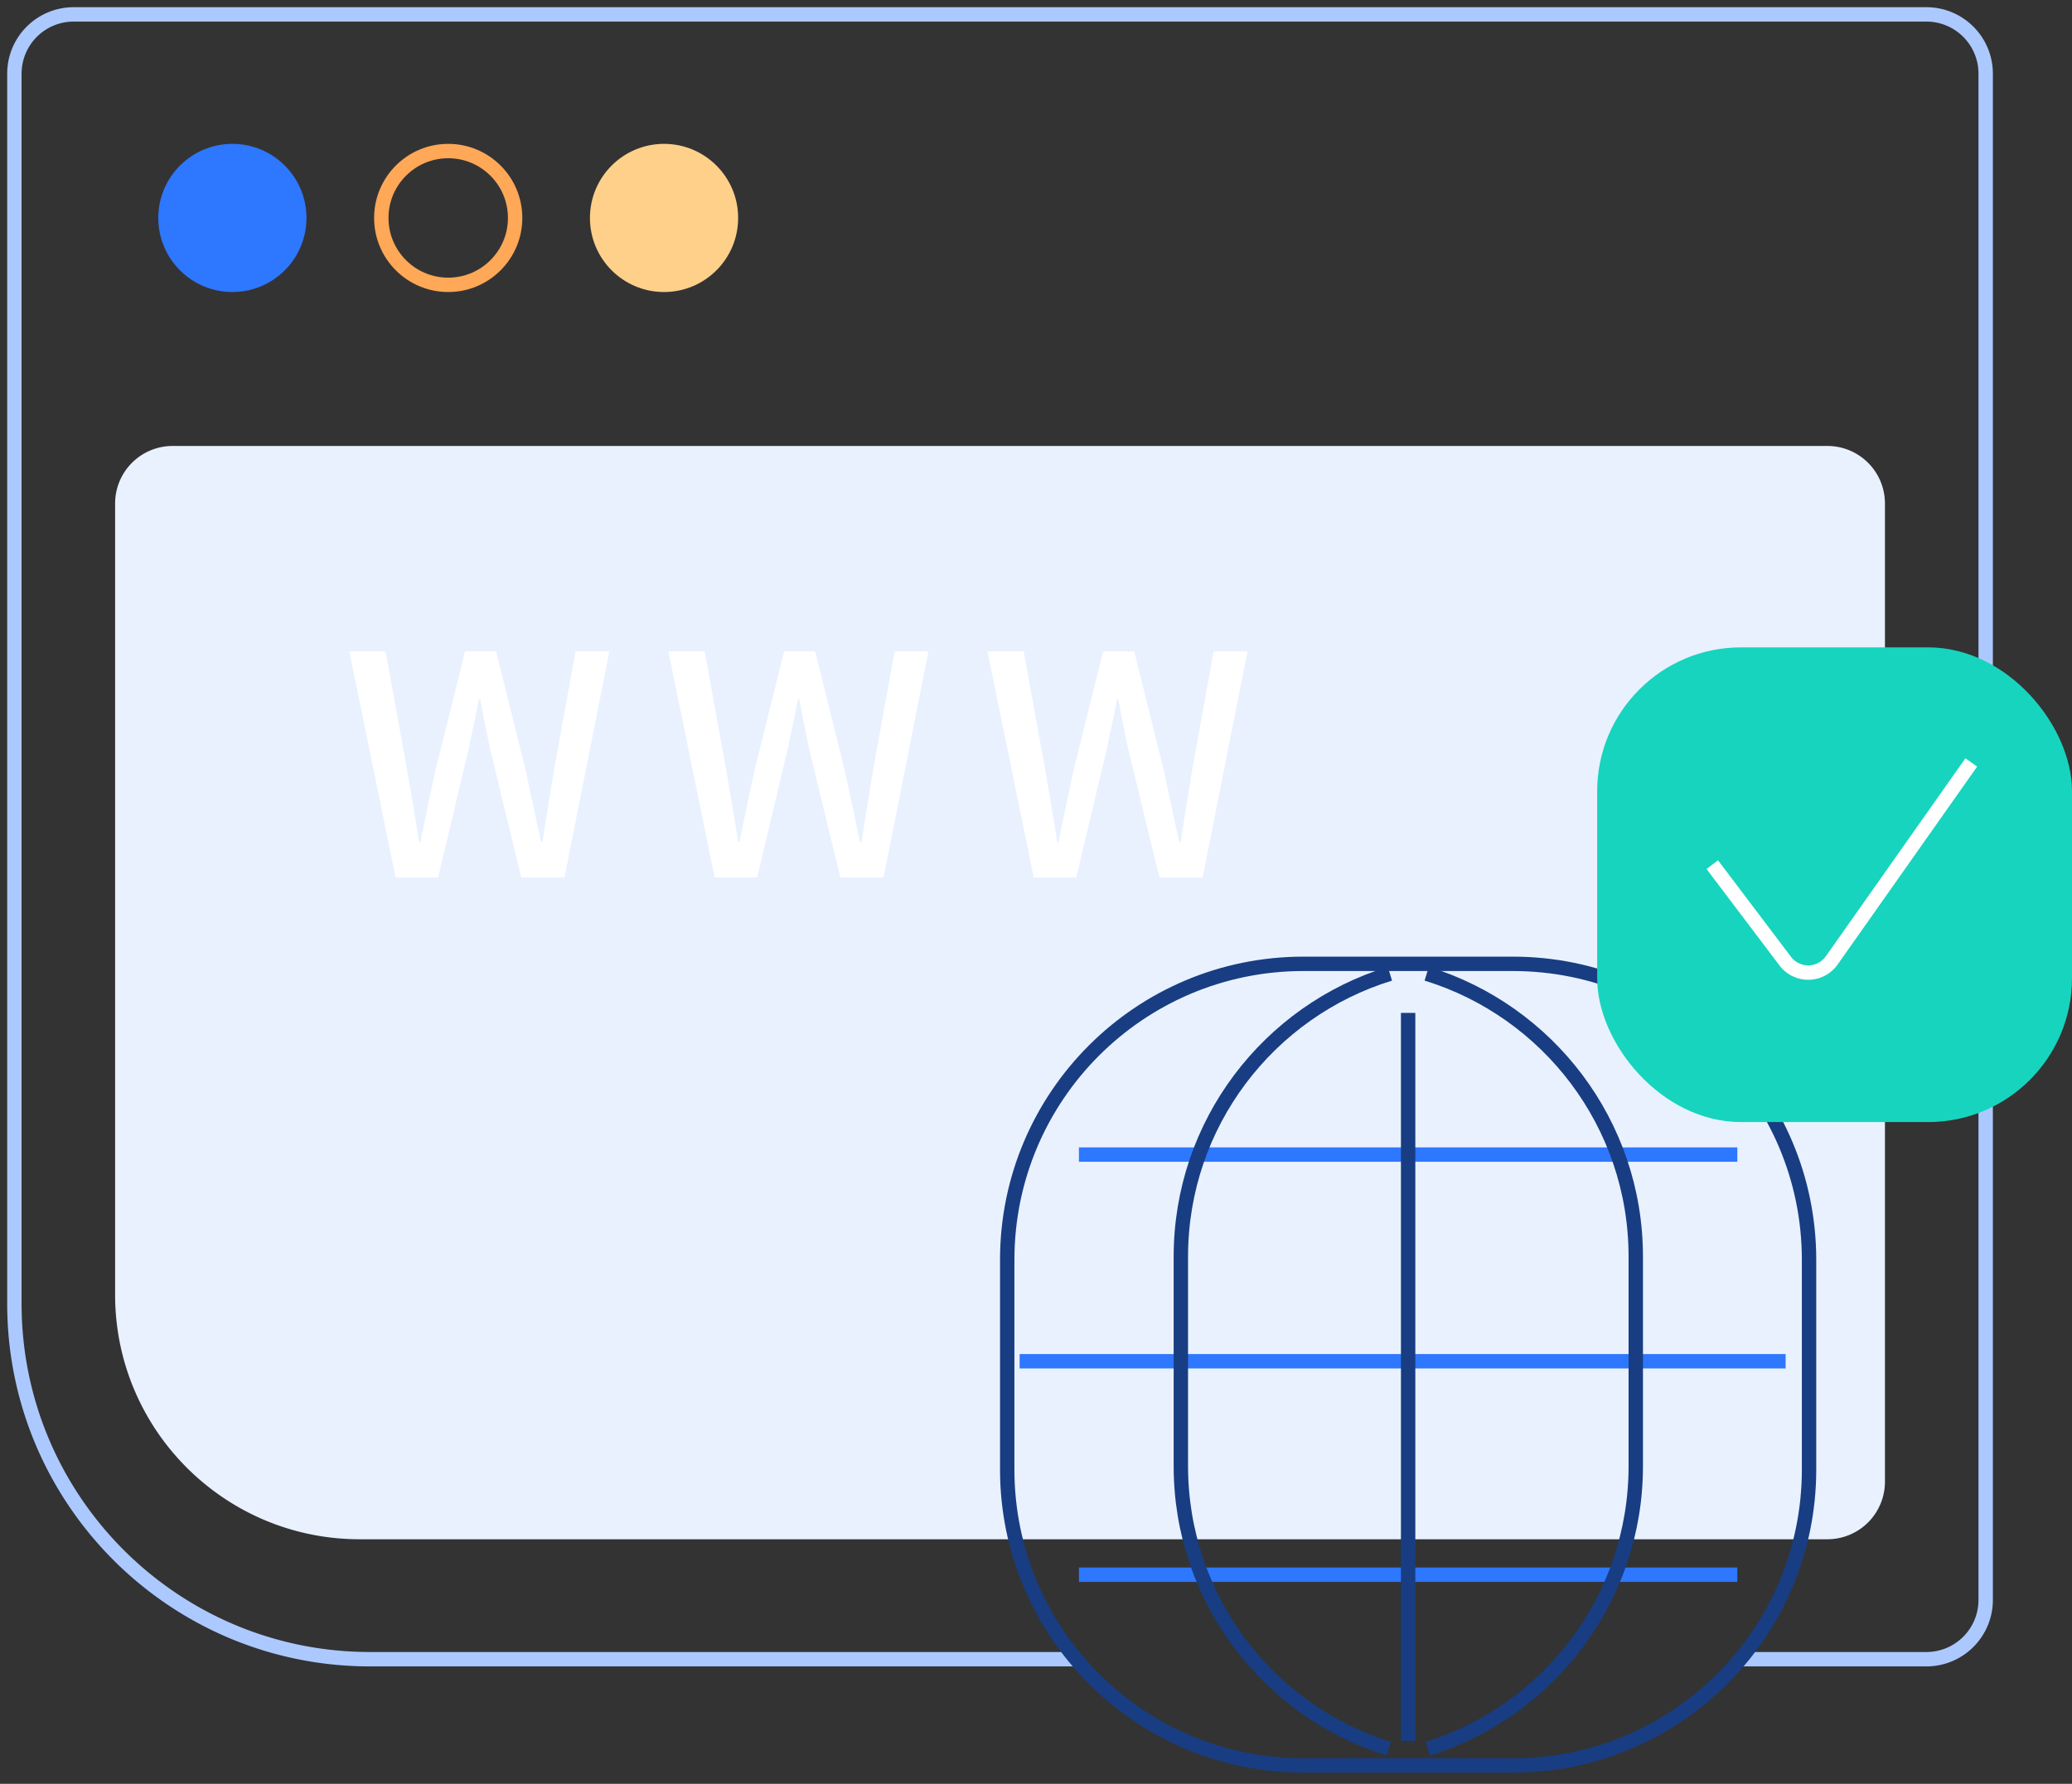 <svg width="144" height="124" fill="none" xmlns="http://www.w3.org/2000/svg"><rect width="100%" height="100%" fill="#333333" stroke="none"/><path d="M75 115.338H25.722C12.068 115.338 1 104.27 1 90.617V5.12A4.12 4.12 0 0 1 5.12 1h128.761a4.12 4.12 0 0 1 4.12 4.12v106.098a4.12 4.12 0 0 1-4.12 4.12H121" stroke="#ACC9FF"/><circle cx="16.15" cy="15.15" r="4.65" fill="#2E77FF" stroke="#2E77FF"/><circle cx="46.15" cy="15.15" r="4.65" fill="#FFD08A" stroke="#FFD08A"/><circle cx="31.15" cy="15.15" r="4.65" stroke="#FFA858"/><path d="M8 35a4 4 0 0 1 4-4h115a4 4 0 0 1 4 4v68a4 4 0 0 1-4 4H25c-9.389 0-17-7.611-17-17V35Z" fill="#E9F1FF"/><path d="M105.143 67h-14.56C79.214 67 70 76.21 70 87.574v14.577c0 11.363 9.215 20.574 20.582 20.574h14.561c11.367 0 20.582-9.211 20.582-20.574V87.574C125.725 76.21 116.51 67 105.143 67Z" stroke="#183D82"/><path d="M70.862 94.626h53.236M74.984 109.464h45.757M74.984 80.26h45.757" stroke="#2E77FF"/><path d="M99.153 67.688c8.414 2.584 14.53 10.413 14.53 19.67v14.556c0 9.228-6.078 17.037-14.45 19.645M96.597 67.688c-8.414 2.584-14.53 10.413-14.53 19.67v14.556c0 9.228 6.078 17.037 14.45 19.645M97.862 121.016V70.41" stroke="#183D82"/><rect x="111.5" y="45.5" width="32" height="32" rx="9.5" fill="#17D4BE" stroke="#17D4BE"/><path d="M24.278 45.28h2.52l1.488 8.208c.384 2.24.664 3.92.84 5.04h.096c.304-1.52.656-3.2 1.056-5.04l2.04-8.208h2.16l2.04 8.208 1.08 5.04h.096l.816-5.04 1.488-8.208h2.352L39.23 61h-3l-2.136-8.784a118.872 118.872 0 0 1-.72-3.6h-.096a68.597 68.597 0 0 1-.624 3c-.016.16-.056.36-.12.6L30.446 61h-2.952l-3.216-15.72Zm22.175 0h2.52l1.488 8.208c.384 2.24.664 3.92.84 5.04h.096c.304-1.52.656-3.2 1.056-5.04l2.04-8.208h2.16l2.04 8.208 1.08 5.04h.096l.816-5.04 1.488-8.208h2.352L61.405 61h-3l-2.136-8.784a118.872 118.872 0 0 1-.72-3.6h-.096a68.597 68.597 0 0 1-.624 3c-.016.16-.056.36-.12.6L52.62 61h-2.952l-3.216-15.72Zm22.174 0h2.52l1.488 8.208c.384 2.24.664 3.92.84 5.04h.096c.304-1.52.656-3.2 1.056-5.04l2.04-8.208h2.16l2.04 8.208 1.08 5.04h.096l.816-5.04 1.488-8.208H86.7L83.58 61h-3l-2.136-8.784a118.872 118.872 0 0 1-.72-3.6h-.096a68.597 68.597 0 0 1-.624 3c-.016.16-.056.36-.12.6L74.795 61h-2.952l-3.216-15.72Z" fill="#fff"/><path d="m119 60.104 5.072 6.71a2 2 0 0 0 3.23-.053L137 53" stroke="#fff"/></svg>